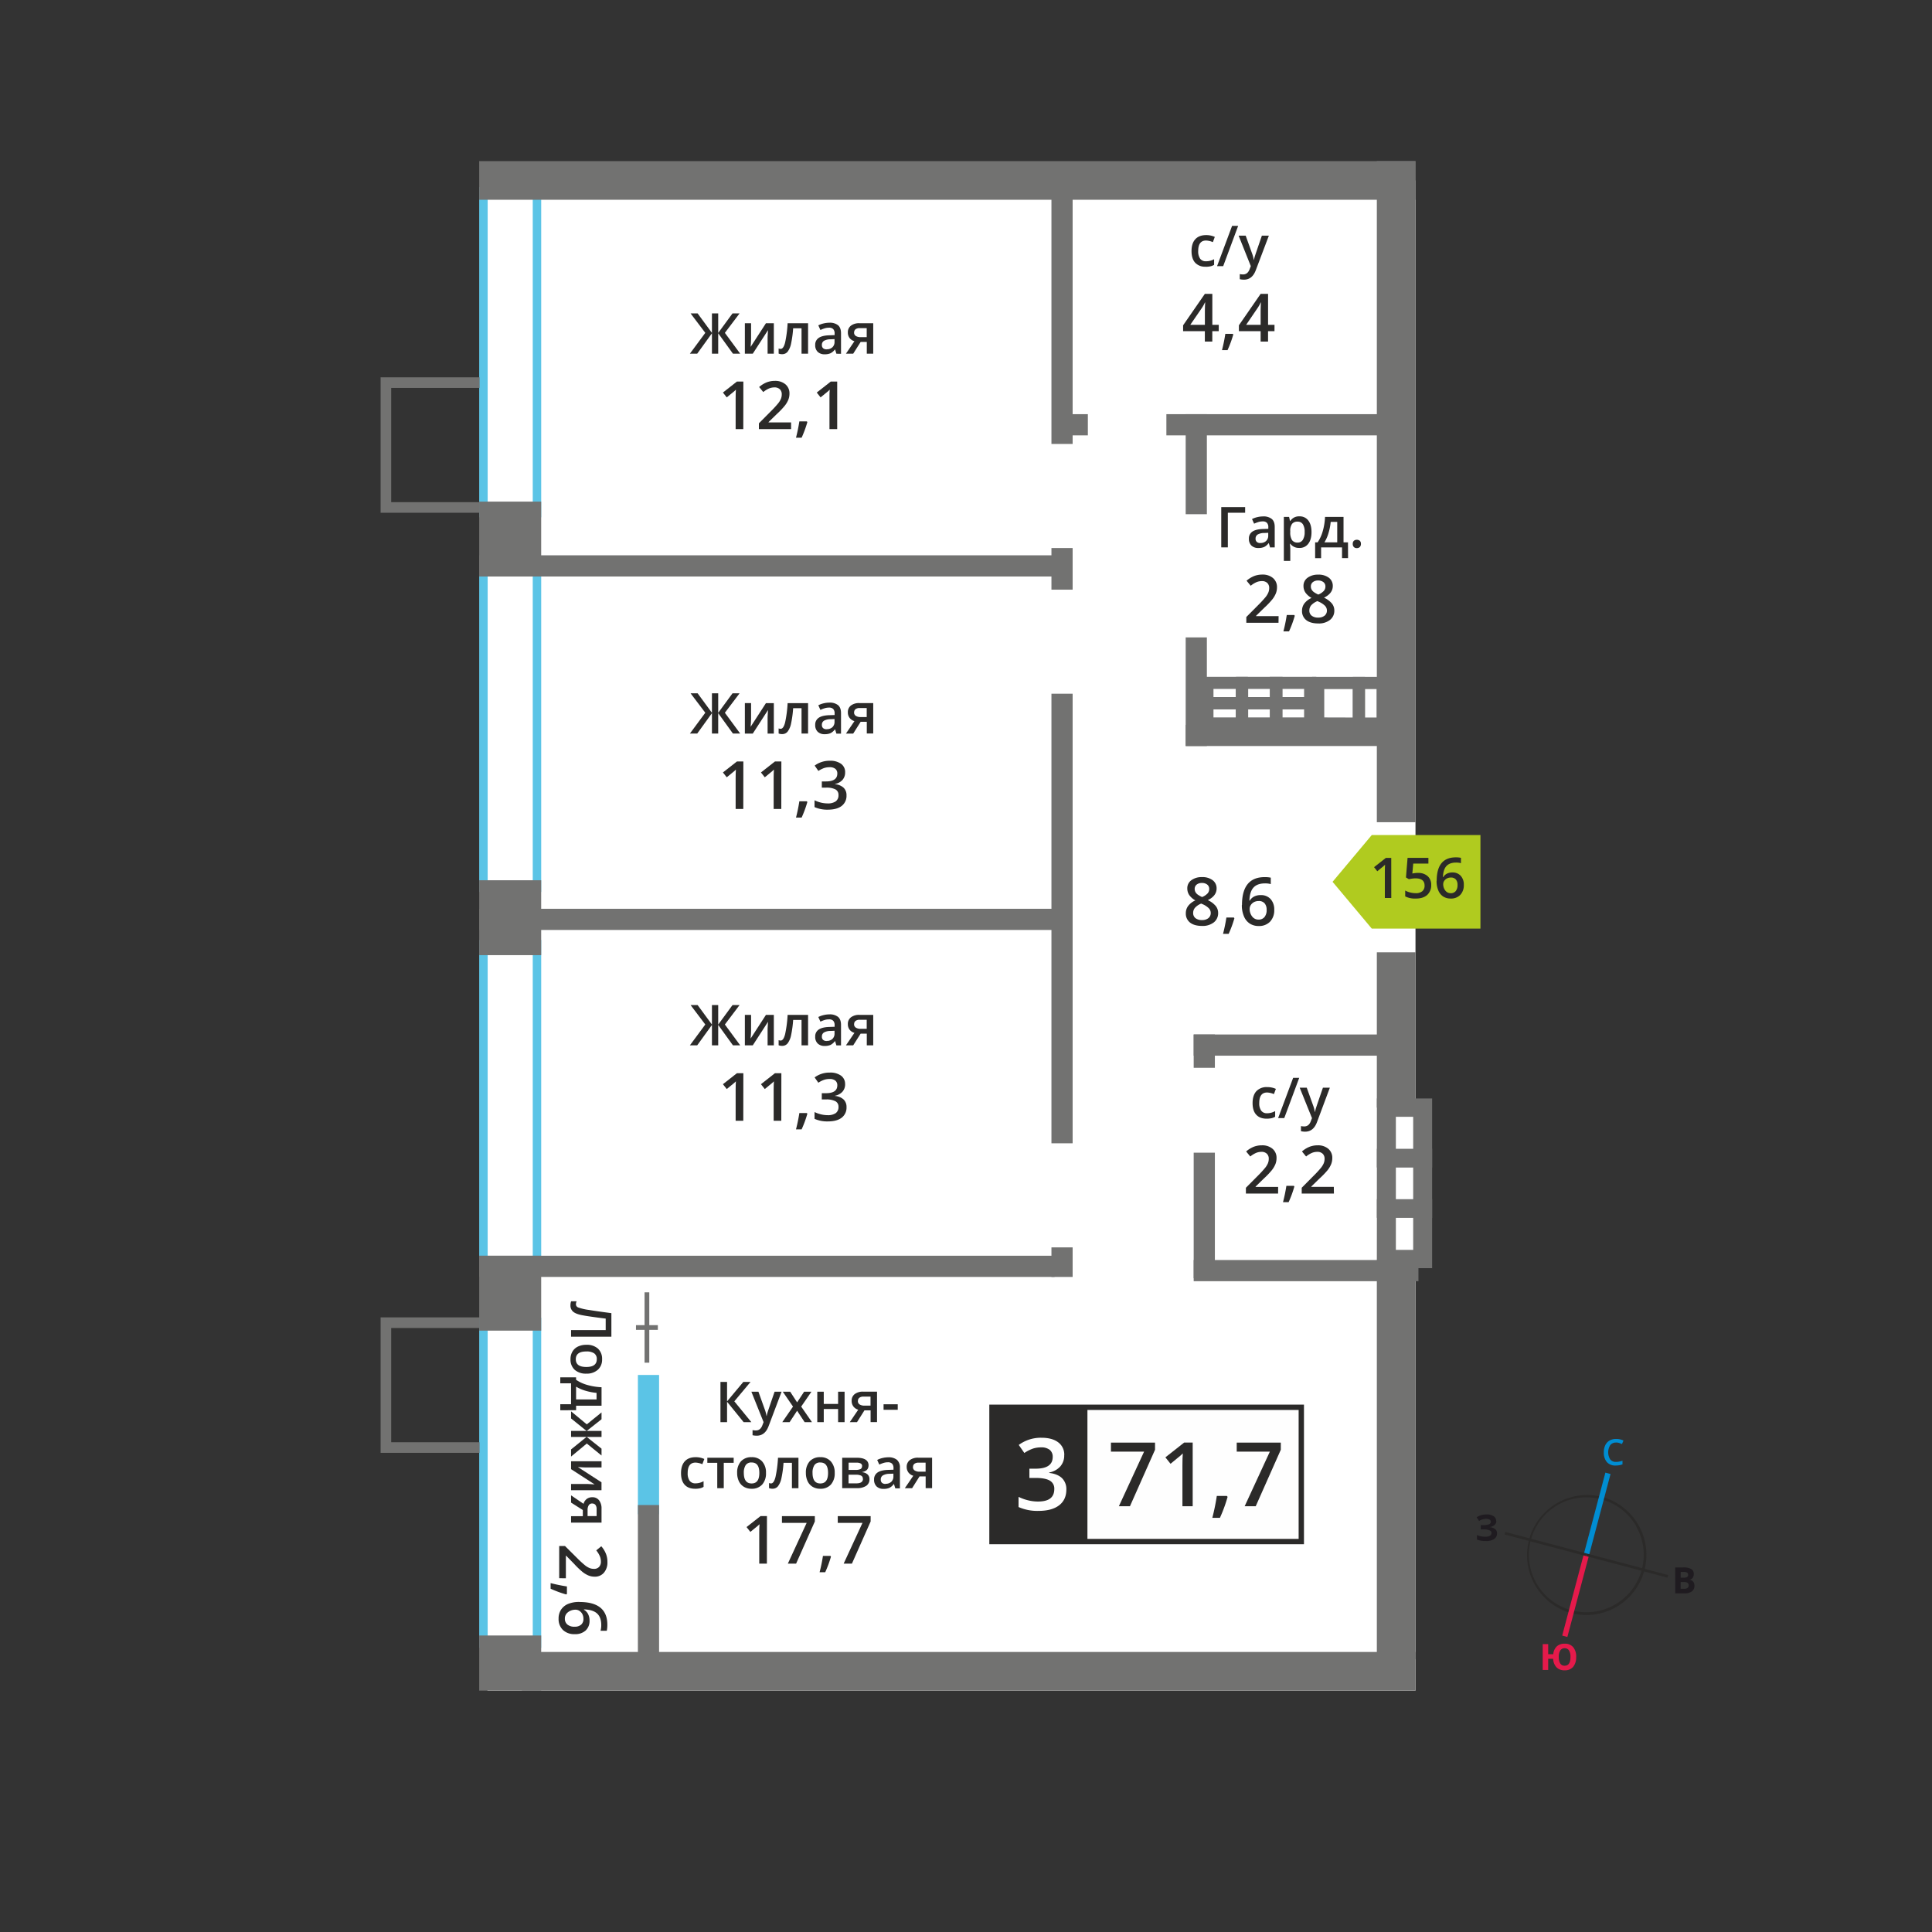 <svg xmlns="http://www.w3.org/2000/svg" width="1200" height="1200" viewBox="0 0 1200 1200">
  <rect x="0" y="0" width="1200" height="1200" fill="#333333" stroke="none"/>
  <defs>
    <style>
      .cls-1 {
        fill: #fff;
      }

      .cls-2, .cls-5 {
        fill: #5bc4e6;
      }

      .cls-2, .cls-4, .cls-8 {
        fill-rule: evenodd;
      }

      .cls-3, .cls-4 {
        fill: #727271;
      }

      .cls-6 {
        fill: #2b2a29;
      }

      .cls-7 {
        fill: #fefefe;
      }

      .cls-8 {
        fill: #b0cb1f;
      }

      .cls-9 {
        fill: #008dd2;
      }

      .cls-10 {
        fill: #e51a4b;
      }

      .cls-11 {
        fill: #1f1b20;
      }
    </style>
  </defs>
  <g id="Layer_1" data-name="Layer 1">
    <rect class="cls-1" x="302.77" y="112.08" width="576.42" height="937.99"/>
    <g id="Layer_10" data-name="Layer 10">
      <path class="cls-2" d="M330.9,315.69V121.82h-28V315.69Zm5.25-199.49V321.32H297.64V116.2Z"/>
      <path class="cls-2" d="M330.9,548.4V354.53h-28V548.4Zm5.25-199.49V554H297.64V348.91Z"/>
      <path class="cls-2" d="M330.9,783.32V589.46h-28V783.32Zm5.25-199.49V789H297.64V583.83Z"/>
      <path class="cls-2" d="M330.9,1017.89V824h-28v193.87Zm5.25-199.49v205.11H297.64V818.4Z"/>
      <rect class="cls-3" x="736.45" y="257.25" width="13.16" height="62.13"/>
      <rect class="cls-3" x="653.07" y="119.56" width="13.16" height="156.19"/>
      <rect class="cls-3" x="653.07" y="340.39" width="13.16" height="25.86"/>
      <rect class="cls-3" x="653.07" y="430.88" width="13.16" height="279.24"/>
      <rect class="cls-3" x="653.07" y="774.77" width="13.16" height="18.36"/>
      <rect class="cls-3" x="736.45" y="395.9" width="13.16" height="67.47"/>
      <rect class="cls-3" x="741.42" y="642.54" width="13.16" height="20.69"/>
      <rect class="cls-3" x="741.42" y="715.95" width="13.16" height="78"/>
      <polygon class="cls-4" points="236.4 240.94 236.4 234.36 242.98 234.36 297.85 234.36 297.85 240.94 242.98 240.94 242.98 311.9 297.85 311.9 297.85 318.49 242.98 318.49 236.4 318.49 236.4 311.9 236.4 240.94"/>
      <polygon class="cls-4" points="236.4 824.84 236.4 818.25 242.98 818.25 297.85 818.25 297.85 824.84 242.98 824.84 242.98 895.8 297.85 895.8 297.85 902.38 242.98 902.38 236.4 902.38 236.4 895.8 236.4 824.84"/>
      <rect class="cls-3" x="817.37" y="100.65" width="45.88" height="13.16"/>
      <rect class="cls-3" x="724.46" y="257.25" width="144" height="13.16"/>
      <rect class="cls-3" x="660.38" y="257.25" width="15.31" height="13.16"/>
      <rect class="cls-3" x="736.45" y="450.2" width="127.87" height="13.16"/>
      <rect class="cls-3" x="297.64" y="344.91" width="357.35" height="13.16"/>
      <rect class="cls-3" x="297.64" y="564.46" width="357.35" height="13.16"/>
      <rect class="cls-3" x="297.64" y="779.96" width="357.35" height="13.16"/>
      <rect class="cls-3" x="741.42" y="782.62" width="139.6" height="13.16"/>
      <rect class="cls-3" x="741.42" y="642.54" width="121.09" height="13.16"/>
      <rect class="cls-5" x="396.21" y="854.01" width="13.16" height="86.55"/>
      <rect class="cls-3" x="855.18" y="100.07" width="24.01" height="410.62"/>
      <rect class="cls-3" x="855.18" y="591.5" width="24.01" height="96.47"/>
      <path class="cls-4" d="M867,693.66h10.75v20.1H867Zm-11.78-11.38h34.31v42.86H855.18Z"/>
      <path class="cls-4" d="M867,724.93h10.75V745H867Zm-11.78-11.38h34.31v42.86H855.18Z"/>
      <path class="cls-4" d="M867,756.2h10.75v20.11H867Zm-11.78-11.38h34.31v42.86H855.18Z"/>
      <rect class="cls-3" x="855.18" y="782.62" width="24.01" height="247.96"/>
      <rect class="cls-3" x="324.16" y="1026.06" width="555.03" height="24.01"/>
      <rect class="cls-3" x="297.64" y="100.07" width="581.55" height="24.01"/>
      <rect class="cls-3" x="297.64" y="311.56" width="38.5" height="46.52"/>
      <rect class="cls-3" x="297.64" y="546.74" width="38.5" height="46.52"/>
      <rect class="cls-3" x="297.64" y="779.96" width="38.5" height="46.52"/>
      <rect class="cls-3" x="297.64" y="1015.83" width="38.5" height="34.24"/>
      <rect class="cls-3" x="396.21" y="934.81" width="13.16" height="98.25"/>
      <rect class="cls-3" x="400.35" y="802.69" width="2.93" height="43.7"/>
      <rect class="cls-3" x="395.02" y="823.07" width="13.58" height="2.93"/>
      <polygon class="cls-6" points="466.68 883.32 461.88 883.32 451.59 870.65 451.59 883.32 447.49 883.32 447.49 858.32 451.59 858.32 451.59 870.43 461.7 858.32 466.19 858.32 456.1 870.39 466.68 883.32"/>
      <path class="cls-6" d="M466.69,864.41h4.38l3.84,10.72a20.82,20.82,0,0,1,1.17,4.31h.13a17.69,17.69,0,0,1,.56-2.28q.42-1.33,4.35-12.75h4.34l-8.08,21.42q-2.2,5.89-7.36,5.9a11.77,11.77,0,0,1-2.6-.29v-3.17a9.89,9.89,0,0,0,2.07.2q2.91,0,4.09-3.37l.7-1.78Z"/>
      <polygon class="cls-6" points="492.55 873.66 486.2 864.41 490.79 864.41 495.1 871.03 499.45 864.41 504 864.41 497.63 873.66 504.32 883.32 499.77 883.32 495.1 876.24 490.45 883.32 485.89 883.32 492.55 873.66"/>
      <polygon class="cls-6" points="511.65 864.41 511.65 872.01 520.56 872.01 520.56 864.41 524.59 864.41 524.59 883.32 520.56 883.32 520.56 875.16 511.65 875.16 511.65 883.32 507.63 883.32 507.63 864.41 511.65 864.41"/>
      <path class="cls-6" d="M532.84,870.15a2.45,2.45,0,0,0,1.11,2.19,5.34,5.34,0,0,0,3,.72h3.75v-5.6h-4.38a4,4,0,0,0-2.54.7,2.38,2.38,0,0,0-.9,2m-.58,13.17h-4.49l5.26-7.74a5.67,5.67,0,0,1-3-2,5.54,5.54,0,0,1-1.09-3.5,5,5,0,0,1,1.91-4.2,8.2,8.2,0,0,1,5.23-1.51h8.62v18.91h-4V876h-3.82Z"/>
      <rect class="cls-6" x="548.8" y="872.22" width="8.8" height="3.43"/>
      <path class="cls-6" d="M431.76,924.69c-2.86,0-5-.83-6.52-2.51S423,918.11,423,915s.77-5.63,2.33-7.34,3.8-2.57,6.74-2.57a12.67,12.67,0,0,1,5.39,1.11l-1.21,3.24a12.19,12.19,0,0,0-4.21-1q-4.91,0-4.91,6.52a7.8,7.8,0,0,0,1.22,4.77,4.23,4.23,0,0,0,3.59,1.6A10.21,10.21,0,0,0,437,920v3.52a8,8,0,0,1-2.3.91,14.06,14.06,0,0,1-3,.27"/>
      <polygon class="cls-6" points="455.7 905.43 455.7 908.58 449.54 908.58 449.54 924.34 445.5 924.34 445.5 908.58 439.34 908.58 439.34 905.43 455.7 905.43"/>
      <path class="cls-6" d="M462,914.85q0,6.55,4.84,6.55c3.2,0,4.79-2.18,4.79-6.55s-1.6-6.48-4.82-6.48a4.11,4.11,0,0,0-3.67,1.68,8.49,8.49,0,0,0-1.14,4.8m13.77,0a10.37,10.37,0,0,1-2.37,7.24,8.56,8.56,0,0,1-6.63,2.6,9,9,0,0,1-4.68-1.19,7.92,7.92,0,0,1-3.14-3.45,11.7,11.7,0,0,1-1.09-5.2,10.3,10.3,0,0,1,2.36-7.19,8.57,8.57,0,0,1,6.65-2.58,8.36,8.36,0,0,1,6.51,2.64A10.26,10.26,0,0,1,475.77,914.85Z"/>
      <path class="cls-6" d="M495.93,924.34h-4.05V908.58h-5.22a66,66,0,0,1-1.29,9.51,12.33,12.33,0,0,1-2.12,5,4.21,4.21,0,0,1-3.4,1.58,5.67,5.67,0,0,1-2.2-.38v-3.15a3.75,3.75,0,0,0,1.26.24c1.17,0,2.08-1.31,2.75-3.93a73.47,73.47,0,0,0,1.57-12h12.7Z"/>
      <path class="cls-6" d="M504.68,914.85c0,4.37,1.62,6.55,4.84,6.55s4.8-2.18,4.8-6.55-1.61-6.48-4.83-6.48a4.11,4.11,0,0,0-3.67,1.68,8.49,8.49,0,0,0-1.14,4.8m13.77,0a10.37,10.37,0,0,1-2.37,7.24,8.54,8.54,0,0,1-6.62,2.6,9.06,9.06,0,0,1-4.69-1.19,7.89,7.89,0,0,1-3.13-3.45,11.7,11.7,0,0,1-1.09-5.2,10.29,10.29,0,0,1,2.35-7.19,8.59,8.59,0,0,1,6.66-2.58,8.34,8.34,0,0,1,6.5,2.64A10.26,10.26,0,0,1,518.45,914.85Z"/>
      <path class="cls-6" d="M535.47,910.62a1.75,1.75,0,0,0-.89-1.64,5.45,5.45,0,0,0-2.62-.5h-4.87V913h4.27a7.22,7.22,0,0,0,3.07-.52,1.93,1.93,0,0,0,1-1.89m.49,7.9a2,2,0,0,0-1.05-1.94,7,7,0,0,0-3.19-.57h-4.63v5.36h4.73Q536,921.37,536,918.52Zm3.53-8.25q0,3.35-3.92,4.05v.14a5.59,5.59,0,0,1,3.35,1.38,3.89,3.89,0,0,1,1.16,2.93,4.74,4.74,0,0,1-2,4.13,10.25,10.25,0,0,1-5.94,1.44h-9V905.43h9Q539.49,905.43,539.49,910.27Z"/>
      <path class="cls-6" d="M550.07,921.61a5,5,0,0,0,3.52-1.23,4.44,4.44,0,0,0,1.32-3.43v-1.64l-2.43.1a8.27,8.27,0,0,0-4.13,1,2.88,2.88,0,0,0-1.29,2.59,2.56,2.56,0,0,0,.75,2,3.25,3.25,0,0,0,2.26.69m6,2.73-.8-2.63h-.14a7.68,7.68,0,0,1-2.75,2.36,8.79,8.79,0,0,1-3.55.62,6,6,0,0,1-4.35-1.5,5.64,5.64,0,0,1-1.57-4.27,5,5,0,0,1,2.17-4.41q2.18-1.49,6.62-1.62l3.27-.11v-1a3.86,3.86,0,0,0-.85-2.71,3.46,3.46,0,0,0-2.63-.9,8.88,8.88,0,0,0-2.78.43,19.88,19.88,0,0,0-2.57,1l-1.3-2.88a14.17,14.17,0,0,1,3.37-1.22,15.45,15.45,0,0,1,3.45-.42,8.17,8.17,0,0,1,5.45,1.57,6.19,6.19,0,0,1,1.84,5v12.74Z"/>
      <path class="cls-6" d="M567.05,911.17a2.45,2.45,0,0,0,1.11,2.19,5.32,5.32,0,0,0,3,.72h3.75v-5.6h-4.38a4,4,0,0,0-2.53.7,2.36,2.36,0,0,0-.9,2m-.58,13.17H562l5.27-7.74a5.67,5.67,0,0,1-3-2,5.56,5.56,0,0,1-1.1-3.5,5.05,5.05,0,0,1,1.92-4.2,8.2,8.2,0,0,1,5.23-1.51h8.62v18.91h-4v-7.28h-3.81Z"/>
      <path class="cls-6" d="M476.33,971.19h-4.75V952.12c0-2.27.06-4.08.17-5.41-.31.32-.69.68-1.15,1.07s-2,1.62-4.54,3.71l-2.37-3,8.68-6.82h4Z"/>
      <polygon class="cls-6" points="489.35 971.19 501.04 945.88 485.68 945.88 485.68 941.7 506.11 941.7 506.11 945.01 494.48 971.19 489.35 971.19"/>
      <path class="cls-6" d="M516.12,966.86a68.05,68.05,0,0,1-3.56,9.67h-3.49a99.67,99.67,0,0,0,2.08-10.14h4.67Z"/>
      <polygon class="cls-6" points="524.02 971.19 535.71 945.88 520.35 945.88 520.35 941.7 540.77 941.7 540.77 945.01 529.15 971.19 524.02 971.19"/>
      <polygon class="cls-6" points="438.07 636.34 428.93 624.26 433.31 624.26 442.2 636.38 442.2 624.26 446.09 624.26 446.09 636.38 454.98 624.26 459.36 624.26 450.23 636.34 459.75 649.27 455.24 649.27 446.09 636.6 446.09 649.27 442.2 649.27 442.2 636.6 433.05 649.27 428.51 649.27 438.07 636.34"/>
      <path class="cls-6" d="M466.51,630.36v9.69c0,1.13-.1,2.79-.28,5l9.5-14.67h4.91v18.91h-3.87v-9.53c0-.52,0-1.37.1-2.54s.12-2,.16-2.57l-9.47,14.64h-4.91V630.36Z"/>
      <path class="cls-6" d="M501.91,649.27h-4.06V633.51h-5.21a66,66,0,0,1-1.29,9.51,12.4,12.4,0,0,1-2.12,5,4.22,4.22,0,0,1-3.4,1.58,5.73,5.73,0,0,1-2.21-.38v-3.16a3.61,3.61,0,0,0,1.27.24c1.17,0,2.08-1.3,2.75-3.92a75,75,0,0,0,1.56-12h12.71Z"/>
      <path class="cls-6" d="M513.5,646.54a4.94,4.94,0,0,0,3.51-1.23,4.42,4.42,0,0,0,1.33-3.43v-1.65l-2.43.11a8.16,8.16,0,0,0-4.13.95,2.88,2.88,0,0,0-1.29,2.59,2.53,2.53,0,0,0,.75,2,3.25,3.25,0,0,0,2.26.7m6,2.73-.8-2.63h-.14a7.84,7.84,0,0,1-2.75,2.36,8.85,8.85,0,0,1-3.56.62,6,6,0,0,1-4.35-1.51,5.63,5.63,0,0,1-1.56-4.26,5,5,0,0,1,2.17-4.41q2.17-1.49,6.61-1.62l3.27-.11v-1a3.84,3.84,0,0,0-.84-2.71,3.48,3.48,0,0,0-2.63-.9,9.13,9.13,0,0,0-2.78.42,22.51,22.51,0,0,0-2.57,1l-1.3-2.87a14.17,14.17,0,0,1,3.37-1.22,15.45,15.45,0,0,1,3.45-.42,8.17,8.17,0,0,1,5.45,1.57q1.83,1.57,1.83,4.95v12.74Z"/>
      <path class="cls-6" d="M530.48,636.1a2.44,2.44,0,0,0,1.1,2.18,5.27,5.27,0,0,0,3,.73h3.75V633.4h-4.38a4.1,4.1,0,0,0-2.54.7,2.42,2.42,0,0,0-.89,2m-.58,13.17h-4.5l5.27-7.75a5.63,5.63,0,0,1-3-1.95,5.56,5.56,0,0,1-1.09-3.5,5.05,5.05,0,0,1,1.92-4.2,8.18,8.18,0,0,1,5.23-1.51h8.61v18.91h-4V642h-3.81Z"/>
      <path class="cls-6" d="M461.67,696.12h-4.75V677.05c0-2.27.05-4.08.16-5.41-.31.31-.69.67-1.14,1.07s-2,1.62-4.54,3.71l-2.38-3,8.69-6.83h4Z"/>
      <path class="cls-6" d="M485.28,696.12h-4.75V677.05c0-2.27.06-4.08.17-5.41-.31.31-.69.67-1.15,1.07s-1.95,1.62-4.53,3.71l-2.38-3,8.68-6.83h4Z"/>
      <path class="cls-6" d="M501.46,691.78a68.91,68.91,0,0,1-3.56,9.68h-3.49a103.05,103.05,0,0,0,2.08-10.14h4.66Z"/>
      <path class="cls-6" d="M524.92,673.37a6.88,6.88,0,0,1-1.63,4.68,8.31,8.31,0,0,1-4.62,2.52v.15a9,9,0,0,1,5.34,2.22,6.33,6.33,0,0,1,1.78,4.7,7.83,7.83,0,0,1-3,6.58q-3,2.31-8.57,2.31a19.24,19.24,0,0,1-8.29-1.6v-4.22a19.24,19.24,0,0,0,4,1.43,17.21,17.21,0,0,0,4.05.51,8.5,8.5,0,0,0,5.13-1.28,4.61,4.61,0,0,0,1.7-3.94A3.75,3.75,0,0,0,518.9,684a12,12,0,0,0-5.9-1.11h-2.57V679H513c4.72,0,7.07-1.62,7.07-4.88a3.63,3.63,0,0,0-1.23-2.94,5.58,5.58,0,0,0-3.64-1,10.89,10.89,0,0,0-3.23.48,15.27,15.27,0,0,0-3.68,1.84l-2.32-3.3a15.42,15.42,0,0,1,9.43-3,11.27,11.27,0,0,1,7,1.92,6.28,6.28,0,0,1,2.5,5.28"/>
      <polygon class="cls-6" points="438.07 442.7 428.93 430.63 433.31 430.63 442.2 442.74 442.2 430.63 446.09 430.63 446.09 442.74 454.98 430.63 459.36 430.63 450.23 442.7 459.75 455.63 455.24 455.63 446.09 442.96 446.09 455.63 442.2 455.63 442.2 442.96 433.05 455.63 428.51 455.63 438.07 442.7"/>
      <path class="cls-6" d="M466.51,436.72v9.7c0,1.12-.1,2.79-.28,5l9.5-14.68h4.91v18.91h-3.87v-9.52c0-.53,0-1.37.1-2.55s.12-2,.16-2.57l-9.47,14.64h-4.91V436.72Z"/>
      <path class="cls-6" d="M501.91,455.63h-4.06V439.87h-5.21a66,66,0,0,1-1.29,9.51,12.27,12.27,0,0,1-2.12,5,4.22,4.22,0,0,1-3.4,1.58,5.73,5.73,0,0,1-2.21-.38v-3.15a3.61,3.61,0,0,0,1.27.24c1.17,0,2.08-1.31,2.75-3.93a74.68,74.68,0,0,0,1.56-12h12.71Z"/>
      <path class="cls-6" d="M513.5,452.9a5,5,0,0,0,3.51-1.22,4.45,4.45,0,0,0,1.33-3.44V446.6l-2.43.1a8.38,8.38,0,0,0-4.13.95,2.9,2.9,0,0,0-1.29,2.6,2.54,2.54,0,0,0,.75,2,3.25,3.25,0,0,0,2.26.69m6,2.73-.8-2.62h-.14a7.7,7.7,0,0,1-2.75,2.35,8.85,8.85,0,0,1-3.56.62,6,6,0,0,1-4.35-1.5,5.65,5.65,0,0,1-1.56-4.26,5,5,0,0,1,2.17-4.42q2.17-1.49,6.61-1.62l3.27-.1v-1a3.87,3.87,0,0,0-.84-2.72,3.48,3.48,0,0,0-2.63-.9,8.84,8.84,0,0,0-2.78.43,19.33,19.33,0,0,0-2.57,1l-1.3-2.87a13.77,13.77,0,0,1,3.37-1.23,15.45,15.45,0,0,1,3.45-.42,8.17,8.17,0,0,1,5.45,1.58q1.83,1.56,1.83,4.94v12.74Z"/>
      <path class="cls-6" d="M530.48,442.46a2.47,2.47,0,0,0,1.1,2.19,5.36,5.36,0,0,0,3,.72h3.75v-5.6h-4.38a4,4,0,0,0-2.54.7,2.4,2.4,0,0,0-.89,2m-.58,13.17h-4.5l5.27-7.74a5.7,5.7,0,0,1-3-2,5.52,5.52,0,0,1-1.09-3.5,5.05,5.05,0,0,1,1.92-4.2,8.18,8.18,0,0,1,5.23-1.51h8.61v18.91h-4v-7.28h-3.81Z"/>
      <path class="cls-6" d="M461.67,502.48h-4.75V483.41c0-2.27.05-4.08.16-5.41-.31.32-.69.68-1.14,1.07s-2,1.63-4.54,3.72l-2.38-3,8.69-6.82h4Z"/>
      <path class="cls-6" d="M485.28,502.48h-4.75V483.41c0-2.27.06-4.08.17-5.41-.31.32-.69.68-1.15,1.07s-1.95,1.63-4.53,3.72l-2.38-3,8.68-6.82h4Z"/>
      <path class="cls-6" d="M501.46,498.15a68.86,68.86,0,0,1-3.56,9.67h-3.49a102.31,102.31,0,0,0,2.08-10.13h4.66Z"/>
      <path class="cls-6" d="M524.92,479.74a6.87,6.87,0,0,1-1.63,4.67,8.25,8.25,0,0,1-4.62,2.52v.16A8.9,8.9,0,0,1,524,489.3a6.33,6.33,0,0,1,1.78,4.7,7.83,7.83,0,0,1-3,6.58q-3,2.32-8.57,2.32a19.24,19.24,0,0,1-8.29-1.6v-4.23a19.26,19.26,0,0,0,4,1.44,17.72,17.72,0,0,0,4.05.5,8.5,8.5,0,0,0,5.13-1.28,4.58,4.58,0,0,0,1.7-3.93,3.77,3.77,0,0,0-1.88-3.49,12.14,12.14,0,0,0-5.9-1.1h-2.57v-3.85H513c4.72,0,7.07-1.63,7.07-4.89a3.63,3.63,0,0,0-1.23-2.94,5.58,5.58,0,0,0-3.64-1A10.88,10.88,0,0,0,512,477a15.36,15.36,0,0,0-3.68,1.85L506,475.52a15.48,15.48,0,0,1,9.43-3,11.33,11.33,0,0,1,7,1.92,6.29,6.29,0,0,1,2.5,5.29"/>
      <polygon class="cls-6" points="438.07 206.74 428.93 194.66 433.31 194.66 442.2 206.78 442.2 194.66 446.09 194.66 446.09 206.78 454.98 194.66 459.36 194.66 450.23 206.74 459.75 219.67 455.24 219.67 446.09 207 446.09 219.67 442.2 219.67 442.2 207 433.05 219.67 428.51 219.67 438.07 206.74"/>
      <path class="cls-6" d="M466.51,200.76v9.69c0,1.13-.1,2.79-.28,5l9.5-14.67h4.91v18.91h-3.87v-9.53c0-.52,0-1.37.1-2.54s.12-2,.16-2.57l-9.47,14.64h-4.91V200.76Z"/>
      <path class="cls-6" d="M501.91,219.67h-4.06V203.91h-5.21a66,66,0,0,1-1.29,9.51,12.4,12.4,0,0,1-2.12,5,4.21,4.21,0,0,1-3.4,1.57,5.74,5.74,0,0,1-2.21-.37v-3.16a3.61,3.61,0,0,0,1.27.24c1.17,0,2.08-1.3,2.75-3.92a75,75,0,0,0,1.56-12h12.71Z"/>
      <path class="cls-6" d="M513.5,216.94a4.94,4.94,0,0,0,3.51-1.23,4.42,4.42,0,0,0,1.33-3.43v-1.65l-2.43.11a8.16,8.16,0,0,0-4.13.95,2.88,2.88,0,0,0-1.29,2.59,2.53,2.53,0,0,0,.75,2,3.25,3.25,0,0,0,2.26.7m6,2.73-.8-2.63h-.14a7.7,7.7,0,0,1-2.75,2.35,8.67,8.67,0,0,1-3.56.63,6,6,0,0,1-4.35-1.51,5.63,5.63,0,0,1-1.56-4.26,5,5,0,0,1,2.17-4.41c1.45-1,3.65-1.54,6.61-1.62l3.27-.11v-1a3.84,3.84,0,0,0-.84-2.71,3.48,3.48,0,0,0-2.63-.9,9.13,9.13,0,0,0-2.78.42,22.51,22.51,0,0,0-2.57,1l-1.3-2.87a13.75,13.75,0,0,1,3.37-1.22,15.45,15.45,0,0,1,3.45-.42,8.17,8.17,0,0,1,5.45,1.57q1.83,1.58,1.83,5v12.74Z"/>
      <path class="cls-6" d="M530.48,206.5a2.44,2.44,0,0,0,1.1,2.18,5.27,5.27,0,0,0,3,.73h3.75V203.8h-4.38a4.1,4.1,0,0,0-2.54.7,2.42,2.42,0,0,0-.89,2m-.58,13.17h-4.5l5.27-7.75a5.63,5.63,0,0,1-3-1.95,5.56,5.56,0,0,1-1.09-3.5,5.05,5.05,0,0,1,1.92-4.2,8.18,8.18,0,0,1,5.23-1.51h8.61v18.91h-4v-7.29h-3.81Z"/>
      <path class="cls-6" d="M461.67,266.52h-4.75V247.45c0-2.28.05-4.08.16-5.41-.31.31-.69.67-1.14,1.07s-2,1.62-4.54,3.71l-2.38-3,8.69-6.83h4Z"/>
      <path class="cls-6" d="M491.36,266.52h-20v-3.59l7.62-7.66a61.43,61.43,0,0,0,4.47-4.9,11.71,11.71,0,0,0,1.61-2.71,7.28,7.28,0,0,0,.5-2.73,4.17,4.17,0,0,0-1.2-3.16,4.62,4.62,0,0,0-3.32-1.15,8.87,8.87,0,0,0-3.29.63,15.53,15.53,0,0,0-3.67,2.26l-2.56-3.13a16.77,16.77,0,0,1,4.79-2.94,14,14,0,0,1,4.95-.87,9.77,9.77,0,0,1,6.61,2.15,7.26,7.26,0,0,1,2.48,5.79,10.29,10.29,0,0,1-.71,3.79,15.16,15.16,0,0,1-2.21,3.71,49,49,0,0,1-4.94,5.16l-5.13,5v.2h14Z"/>
      <path class="cls-6" d="M501.46,262.18a68.91,68.91,0,0,1-3.56,9.68h-3.49a103.05,103.05,0,0,0,2.08-10.14h4.66Z"/>
      <path class="cls-6" d="M520,266.52H515.2V247.45c0-2.28,0-4.08.16-5.41-.31.31-.69.67-1.14,1.07s-2,1.62-4.54,3.71l-2.38-3L516,237h4Z"/>
      <path class="cls-6" d="M347.33,980.25v-20h3.6l7.66,7.62a63.73,63.73,0,0,0,4.89,4.47,11.75,11.75,0,0,0,2.72,1.61,7.28,7.28,0,0,0,2.73.5,4.13,4.13,0,0,0,3.15-1.2,4.64,4.64,0,0,0,1.15-3.32,8.87,8.87,0,0,0-.63-3.29,15.53,15.53,0,0,0-2.26-3.67l3.13-2.56a16.2,16.2,0,0,1,2.94,4.79,13.79,13.79,0,0,1,.87,5,9.72,9.72,0,0,1-2.15,6.61,7.24,7.24,0,0,1-5.78,2.49,10.11,10.11,0,0,1-3.8-.72,15.34,15.34,0,0,1-3.71-2.21,50.06,50.06,0,0,1-5.16-4.94l-5-5.13h-.2v14Z"/>
      <path class="cls-6" d="M351.67,990.34a67.61,67.61,0,0,1-9.67-3.56v-3.49a99.51,99.51,0,0,0,10.13,2.08V990Z"/>
      <path class="cls-6" d="M350.85,1005.28a4.62,4.62,0,0,0,1.58,3.77,6.82,6.82,0,0,0,4.5,1.33,6,6,0,0,0,4-1.25,4.63,4.63,0,0,0,1.45-3.73,6.26,6.26,0,0,0-.65-2.83,5.25,5.25,0,0,0-1.8-2,4.23,4.23,0,0,0-2.34-.75,7.49,7.49,0,0,0-4.8,1.55,4.83,4.83,0,0,0-1.95,3.95m9.06-10.3q17.34,0,17.33,14.12a17.48,17.48,0,0,1-.34,3.76H373a12.68,12.68,0,0,0,.45-3.56c0-3.17-.85-5.54-2.55-7.13s-4.43-2.45-8.17-2.59v.25a6.51,6.51,0,0,1,2.54,2.66,8.61,8.61,0,0,1,.9,4,8.05,8.05,0,0,1-2.47,6.26A9.57,9.57,0,0,1,357,1015a10.14,10.14,0,0,1-7.35-2.59,9.38,9.38,0,0,1-2.7-7.09,9.9,9.9,0,0,1,1.52-5.51,9.75,9.75,0,0,1,4.45-3.61A17.69,17.69,0,0,1,359.91,995Z"/>
      <path class="cls-6" d="M786.75,694.83c-2.86,0-5-.83-6.52-2.51s-2.23-4.07-2.23-7.19.78-5.63,2.33-7.35a8.71,8.71,0,0,1,6.75-2.56,12.7,12.7,0,0,1,5.39,1.11l-1.22,3.24a12.19,12.19,0,0,0-4.21-1q-4.9,0-4.9,6.51a7.83,7.83,0,0,0,1.22,4.78,4.23,4.23,0,0,0,3.58,1.6,10.19,10.19,0,0,0,5.08-1.34v3.52a8,8,0,0,1-2.3.91,13.93,13.93,0,0,1-3,.27"/>
      <polygon class="cls-6" points="806.97 669.47 797.67 694.48 793.87 694.48 803.19 669.47 806.97 669.47"/>
      <path class="cls-6" d="M807.26,675.57h4.38l3.85,10.72a20.15,20.15,0,0,1,1.16,4.31h.14a17.69,17.69,0,0,1,.56-2.28c.28-.9,1.72-5.15,4.35-12.75H826L818,697q-2.21,5.89-7.35,5.9a11.21,11.21,0,0,1-2.6-.3v-3.17a9.22,9.22,0,0,0,2.07.21q2.91,0,4.08-3.37l.7-1.78Z"/>
      <path class="cls-6" d="M793.85,741.33h-20v-3.59l7.62-7.66a63.52,63.52,0,0,0,4.47-4.9,12.08,12.08,0,0,0,1.61-2.71,7.28,7.28,0,0,0,.5-2.73,4.15,4.15,0,0,0-1.2-3.15,4.6,4.6,0,0,0-3.32-1.16,8.87,8.87,0,0,0-3.29.63,15.87,15.87,0,0,0-3.67,2.26L774,715.19a16.77,16.77,0,0,1,4.79-2.94,14,14,0,0,1,5-.87,9.74,9.74,0,0,1,6.6,2.15,7.25,7.25,0,0,1,2.49,5.79,10.25,10.25,0,0,1-.71,3.79,15.81,15.81,0,0,1-2.21,3.71A49,49,0,0,1,785,732l-5.13,5v.2h14Z"/>
      <path class="cls-6" d="M803.94,737a67.41,67.41,0,0,1-3.55,9.68H796.9A99.47,99.47,0,0,0,799,736.53h4.67Z"/>
      <path class="cls-6" d="M828.52,741.33h-20v-3.59l7.61-7.66a64.3,64.3,0,0,0,4.48-4.9,12.08,12.08,0,0,0,1.61-2.71,7.48,7.48,0,0,0,.5-2.73,4.15,4.15,0,0,0-1.2-3.15,4.6,4.6,0,0,0-3.32-1.16,8.87,8.87,0,0,0-3.29.63,15.47,15.47,0,0,0-3.67,2.26l-2.56-3.13a16.5,16.5,0,0,1,4.79-2.94,14,14,0,0,1,4.95-.87,9.74,9.74,0,0,1,6.6,2.15,7.28,7.28,0,0,1,2.49,5.79,10.06,10.06,0,0,1-.72,3.79,15.42,15.42,0,0,1-2.2,3.71,50.46,50.46,0,0,1-5,5.16l-5.13,5v.2h14Z"/>
      <path class="cls-6" d="M748.83,165.65a8.28,8.28,0,0,1-6.52-2.51q-2.23-2.5-2.23-7.19c0-3.19.77-5.64,2.33-7.35s3.8-2.57,6.75-2.57a12.66,12.66,0,0,1,5.38,1.12l-1.21,3.24a12.19,12.19,0,0,0-4.21-1q-4.9,0-4.9,6.51a7.85,7.85,0,0,0,1.22,4.78,4.23,4.23,0,0,0,3.58,1.6A10.29,10.29,0,0,0,754.1,161v3.51a7.73,7.73,0,0,1-2.3.91,13.93,13.93,0,0,1-3,.28"/>
      <polygon class="cls-6" points="769.04 140.29 759.75 165.3 755.95 165.3 765.27 140.29 769.04 140.29"/>
      <path class="cls-6" d="M769.34,146.38h4.38l3.85,10.73a20.59,20.59,0,0,1,1.16,4.31h.13a18,18,0,0,1,.57-2.29q.41-1.33,4.34-12.75h4.34L780,167.81q-2.21,5.9-7.35,5.89a11.77,11.77,0,0,1-2.6-.29v-3.17a9.13,9.13,0,0,0,2.06.21c1.94,0,3.31-1.13,4.09-3.37l.7-1.78Z"/>
      <path class="cls-6" d="M748.37,201.76v-7.41c0-2.65.07-4.8.2-6.49h-.16a22.67,22.67,0,0,1-1.78,3.23l-7.33,10.67Zm8.61,3.93h-4v6.46h-4.63v-6.46h-13.5v-3.64l13.5-19.52H753v19.23h4Z"/>
      <path class="cls-6" d="M766,207.81a67.61,67.61,0,0,1-3.56,9.67H759a99.31,99.31,0,0,0,2.07-10.13h4.67Z"/>
      <path class="cls-6" d="M783,201.76v-7.41c0-2.65.07-4.8.2-6.49h-.16a22.67,22.67,0,0,1-1.78,3.23L774,201.76Zm8.61,3.93h-4v6.46H783v-6.46h-13.5v-3.64L783,182.53h4.62v19.23h4Z"/>
      <polygon class="cls-6" points="773.38 314.97 773.38 318.47 762.63 318.47 762.63 339.98 758.54 339.98 758.54 314.97 773.38 314.97"/>
      <path class="cls-6" d="M782.88,337.25a4.94,4.94,0,0,0,3.51-1.23,4.46,4.46,0,0,0,1.33-3.43v-1.65l-2.43.11a8.16,8.16,0,0,0-4.13.95,2.89,2.89,0,0,0-1.3,2.59,2.53,2.53,0,0,0,.76,2,3.24,3.24,0,0,0,2.26.7m6,2.73-.8-2.63h-.14a7.7,7.7,0,0,1-2.75,2.35,8.67,8.67,0,0,1-3.56.63,6,6,0,0,1-4.35-1.51,5.63,5.63,0,0,1-1.56-4.26,5,5,0,0,1,2.17-4.41c1.45-1,3.65-1.54,6.61-1.62l3.27-.11v-1a3.8,3.8,0,0,0-.85-2.71,3.44,3.44,0,0,0-2.62-.9,9.24,9.24,0,0,0-2.79.42,23.09,23.09,0,0,0-2.56,1l-1.3-2.87a13.75,13.75,0,0,1,3.37-1.22,15.45,15.45,0,0,1,3.45-.42,8.14,8.14,0,0,1,5.44,1.57q1.85,1.57,1.84,4.95V340Z"/>
      <path class="cls-6" d="M806,324a4.16,4.16,0,0,0-3.49,1.4,7.23,7.23,0,0,0-1.11,4.48v.6a8.83,8.83,0,0,0,1.1,5A4.06,4.06,0,0,0,806,337a3.64,3.64,0,0,0,3.21-1.71,8.76,8.76,0,0,0,1.13-4.88,8.57,8.57,0,0,0-1.11-4.81A3.75,3.75,0,0,0,806,324m1,16.32a6.62,6.62,0,0,1-5.58-2.59h-.24q.24,2.4.24,2.91v7.74h-4V321.07h3.25c.1.35.28,1.19.57,2.52h.2a6.29,6.29,0,0,1,5.64-2.87,6.55,6.55,0,0,1,5.52,2.56c1.32,1.71,2,4.11,2,7.21s-.66,5.5-2,7.24A6.6,6.6,0,0,1,806.94,340.33Z"/>
      <path class="cls-6" d="M830.58,336.86V324.15h-4.06a35.35,35.35,0,0,1-1.36,6.94,23.27,23.27,0,0,1-2.53,5.77Zm6.72,9.81h-3.74V340h-13v6.69h-3.71v-9.81h1.54a23.57,23.57,0,0,0,3.2-7,37.14,37.14,0,0,0,1.41-8.81h11.49v15.79h2.77Z"/>
      <path class="cls-6" d="M840.22,337.84a2.61,2.61,0,0,1,.65-1.92,3,3,0,0,1,3.78,0,2.66,2.66,0,0,1,.65,1.89,2.78,2.78,0,0,1-.66,1.92,2.47,2.47,0,0,1-1.89.71,2.42,2.42,0,0,1-1.88-.7,2.72,2.72,0,0,1-.65-1.93"/>
      <path class="cls-6" d="M794.11,386.83h-20v-3.59l7.62-7.66a64.3,64.3,0,0,0,4.48-4.9,11.64,11.64,0,0,0,1.6-2.71,7.28,7.28,0,0,0,.51-2.73,4.17,4.17,0,0,0-1.2-3.16,4.64,4.64,0,0,0-3.33-1.15,8.91,8.91,0,0,0-3.29.63,15.3,15.3,0,0,0-3.66,2.26l-2.57-3.13a16.77,16.77,0,0,1,4.79-2.94,14,14,0,0,1,5-.87,9.77,9.77,0,0,1,6.61,2.15,7.26,7.26,0,0,1,2.49,5.79,10.1,10.1,0,0,1-.72,3.79,15.16,15.16,0,0,1-2.21,3.71,49,49,0,0,1-4.94,5.16l-5.13,5v.2h14Z"/>
      <path class="cls-6" d="M804.2,382.49a68.1,68.1,0,0,1-3.56,9.68h-3.49A100.22,100.22,0,0,0,799.23,382h4.67Z"/>
      <path class="cls-6" d="M818.69,360.56a5,5,0,0,0-3.25,1,3.33,3.33,0,0,0-1.24,2.72,4,4,0,0,0,.45,1.88,5,5,0,0,0,1.29,1.5,15.44,15.44,0,0,0,2.87,1.63,9.48,9.48,0,0,0,3.43-2.26,4.14,4.14,0,0,0,1-2.75,3.31,3.31,0,0,0-1.25-2.72,5.08,5.08,0,0,0-3.3-1m-5.43,18.62a3.91,3.91,0,0,0,1.47,3.26,6.24,6.24,0,0,0,4,1.16,6.17,6.17,0,0,0,4-1.2,4,4,0,0,0,1.44-3.26,4.19,4.19,0,0,0-1.33-3,12.61,12.61,0,0,0-4-2.51l-.59-.26a10.49,10.49,0,0,0-3.84,2.58A5,5,0,0,0,813.26,379.18Zm5.47-22.26a10.44,10.44,0,0,1,6.65,1.93,6.21,6.21,0,0,1,2.44,5.15q0,4.54-5.45,7.23a14,14,0,0,1,4.94,3.66,6.93,6.93,0,0,1,1.46,4.29,7.17,7.17,0,0,1-2.69,5.86,11.11,11.11,0,0,1-7.27,2.2q-4.81,0-7.45-2.06a7,7,0,0,1-2.65-5.84,7.48,7.48,0,0,1,1.39-4.44,11.44,11.44,0,0,1,4.52-3.51,11.34,11.34,0,0,1-3.85-3.41,7.29,7.29,0,0,1-1.15-4,6.08,6.08,0,0,1,2.52-5.12A10.67,10.67,0,0,1,818.73,356.92Z"/>
      <path class="cls-6" d="M746.53,548.43a5,5,0,0,0-3.26,1,3.32,3.32,0,0,0-1.23,2.72,3.87,3.87,0,0,0,.45,1.88,4.84,4.84,0,0,0,1.28,1.5,15.79,15.79,0,0,0,2.87,1.63,9.48,9.48,0,0,0,3.43-2.26,4.09,4.09,0,0,0,1-2.75,3.33,3.33,0,0,0-1.24-2.72,5.09,5.09,0,0,0-3.3-1m-5.44,18.62a3.94,3.94,0,0,0,1.47,3.26,6.35,6.35,0,0,0,4,1.16,6.09,6.09,0,0,0,4-1.21,4,4,0,0,0,1.45-3.26,4.18,4.18,0,0,0-1.34-3,12.5,12.5,0,0,0-4-2.51l-.58-.26a10.32,10.32,0,0,0-3.84,2.58A4.9,4.9,0,0,0,741.09,567.05Zm5.48-22.26a10.41,10.41,0,0,1,6.64,1.93,6.21,6.21,0,0,1,2.44,5.15q0,4.54-5.45,7.23a13.72,13.72,0,0,1,4.94,3.66,6.88,6.88,0,0,1,1.47,4.29,7.2,7.2,0,0,1-2.69,5.86,11.21,11.21,0,0,1-7.28,2.2q-4.8,0-7.45-2.06a7,7,0,0,1-2.65-5.85,7.47,7.47,0,0,1,1.39-4.43,11.41,11.41,0,0,1,4.53-3.51,11.38,11.38,0,0,1-3.86-3.41,7.33,7.33,0,0,1-1.15-4A6.06,6.06,0,0,1,740,546.7,10.59,10.59,0,0,1,746.57,544.79Z"/>
      <path class="cls-6" d="M766.7,570.36a67.61,67.61,0,0,1-3.56,9.67h-3.49a99.51,99.51,0,0,0,2.08-10.13h4.67Z"/>
      <path class="cls-6" d="M781.63,571.18a4.61,4.61,0,0,0,3.77-1.58,6.77,6.77,0,0,0,1.33-4.5,6,6,0,0,0-1.24-4,4.63,4.63,0,0,0-3.73-1.46,6.3,6.3,0,0,0-2.84.65,5.49,5.49,0,0,0-2,1.8,4.3,4.3,0,0,0-.74,2.34,7.54,7.54,0,0,0,1.54,4.8,4.84,4.84,0,0,0,4,1.95m-10.3-9.06q0-17.32,14.12-17.33a18.08,18.08,0,0,1,3.76.34v4a12.7,12.7,0,0,0-3.56-.44c-3.16,0-5.54.84-7.13,2.54s-2.45,4.43-2.58,8.17h.24a6.48,6.48,0,0,1,2.67-2.54,8.57,8.57,0,0,1,4-.89,8,8,0,0,1,6.26,2.46,9.55,9.55,0,0,1,2.25,6.69,10.17,10.17,0,0,1-2.6,7.35,9.35,9.35,0,0,1-7.08,2.69,9.93,9.93,0,0,1-5.52-1.52,9.8,9.8,0,0,1-3.6-4.45A17.47,17.47,0,0,1,771.33,562.12Z"/>
      <rect class="cls-7" x="616.14" y="874.09" width="193.78" height="83.4"/>
      <path class="cls-6" d="M806.61,875.75H617.8v80.08H806.61Zm-190.47-3.32H809.92v86.71H614.48V872.43Z"/>
      <polygon class="cls-6" points="694.95 935.56 710.62 901.62 690.03 901.62 690.03 896.02 717.41 896.02 717.41 900.47 701.83 935.56 694.95 935.56"/>
      <path class="cls-6" d="M740.8,935.56h-6.37V910q0-4.57.23-7.25c-.42.42-.93.9-1.54,1.43s-2.62,2.18-6.08,5l-3.19-4L735.5,896h5.3Z"/>
      <path class="cls-6" d="M762.48,929.74a89.65,89.65,0,0,1-4.76,13H753a133.6,133.6,0,0,0,2.78-13.58h6.26Z"/>
      <polygon class="cls-6" points="773.08 935.56 788.74 901.62 768.15 901.62 768.15 896.02 795.53 896.02 795.53 900.47 779.95 935.56 773.08 935.56"/>
      <rect class="cls-6" x="616.14" y="874.09" width="59.28" height="83.4"/>
      <path class="cls-7" d="M661,903.84a10.17,10.17,0,0,1-2.44,7,12.31,12.31,0,0,1-6.89,3.76v.24c3.54.44,6.2,1.55,8,3.31a9.49,9.49,0,0,1,2.66,7c0,4.24-1.5,7.53-4.5,9.83s-7.27,3.46-12.8,3.46a28.88,28.88,0,0,1-12.39-2.39v-6.32a28.1,28.1,0,0,0,5.95,2.14,25.57,25.57,0,0,0,6.05.76c3.42,0,6-.64,7.66-1.91s2.54-3.23,2.54-5.88a5.64,5.64,0,0,0-2.8-5.21c-1.88-1.1-4.81-1.66-8.82-1.66h-3.84v-5.75h3.9q10.57,0,10.57-7.3a5.43,5.43,0,0,0-1.84-4.39,8.35,8.35,0,0,0-5.45-1.54,16.66,16.66,0,0,0-4.83.71,23.25,23.25,0,0,0-5.49,2.77l-3.47-5a23.12,23.12,0,0,1,14.09-4.46q6.68,0,10.43,2.86a9.41,9.41,0,0,1,3.74,7.91"/>
      <polygon class="cls-8" points="852.02 518.66 852.02 518.67 839.86 533.18 827.68 547.71 839.86 562.24 852.02 576.76 852.02 576.77 852.04 576.77 919.53 576.77 919.53 518.66 852.04 518.66 852.02 518.66"/>
      <path class="cls-6" d="M864.15,557.75h-4V541.68c0-1.92.05-3.45.14-4.57q-.39.4-1,.9t-3.83,3.14l-2-2.54,7.33-5.76h3.34Z"/>
      <path class="cls-6" d="M880.75,542.2a8.52,8.52,0,0,1,6,2,7,7,0,0,1,2.2,5.44,8,8,0,0,1-2.49,6.23c-1.67,1.49-4,2.24-7.1,2.24a13.39,13.39,0,0,1-6.56-1.34v-3.64a12,12,0,0,0,3.17,1.21,14.08,14.08,0,0,0,3.32.43,6.24,6.24,0,0,0,4.13-1.21,4.42,4.42,0,0,0,1.41-3.54q0-4.46-5.69-4.46a14.57,14.57,0,0,0-2,.16,19.94,19.94,0,0,0-2.06.37L873.27,545l1-12.17h12.94v3.56h-9.42l-.56,6.16,1.45-.24a15.54,15.54,0,0,1,2.11-.13"/>
      <path class="cls-6" d="M901,554.79a3.93,3.93,0,0,0,3.18-1.33,5.78,5.78,0,0,0,1.11-3.8,5.07,5.07,0,0,0-1-3.37,3.93,3.93,0,0,0-3.15-1.23,5.35,5.35,0,0,0-2.39.55,4.53,4.53,0,0,0-1.72,1.52,3.53,3.53,0,0,0-.63,2,6.33,6.33,0,0,0,1.31,4,4.08,4.08,0,0,0,3.33,1.64m-8.69-7.64q0-14.61,11.91-14.61a14.79,14.79,0,0,1,3.16.29v3.32a10.72,10.72,0,0,0-3-.37q-4,0-6,2.15c-1.34,1.43-2.07,3.73-2.18,6.88h.21a5.44,5.44,0,0,1,2.25-2.13,7.17,7.17,0,0,1,3.4-.76A6.75,6.75,0,0,1,907.3,544a8,8,0,0,1,1.9,5.63,8.61,8.61,0,0,1-2.19,6.2,7.88,7.88,0,0,1-6,2.27,8.36,8.36,0,0,1-4.65-1.28,8.22,8.22,0,0,1-3-3.75A14.87,14.87,0,0,1,892.28,547.15Z"/>
      <path class="cls-6" d="M354.7,830.23v-4.1h21.51V819c-7.3-.9-12.27-1.63-14.9-2.16s-4.47-1.31-5.5-2.29a5,5,0,0,1-1.49-3.9,6.78,6.78,0,0,1,.42-2.38h3.4a4.87,4.87,0,0,0-.43,1.9,2.15,2.15,0,0,0,1.48,1.93,31.79,31.79,0,0,0,6.55,1.52q5.06.83,14,2v14.61Z"/>
      <path class="cls-6" d="M364.19,839.42c-4.36,0-6.55,1.61-6.55,4.84s2.19,4.79,6.55,4.79,6.48-1.61,6.48-4.82a4.13,4.13,0,0,0-1.67-3.68,8.53,8.53,0,0,0-4.81-1.13m0,13.77a10.37,10.37,0,0,1-7.24-2.38,8.54,8.54,0,0,1-2.6-6.62,9.07,9.07,0,0,1,1.2-4.69,7.87,7.87,0,0,1,3.44-3.13,11.73,11.73,0,0,1,5.2-1.09,10.28,10.28,0,0,1,7.19,2.35,8.6,8.6,0,0,1,2.59,6.66,8.35,8.35,0,0,1-2.65,6.5A10.2,10.2,0,0,1,364.19,853.19Z"/>
      <path class="cls-6" d="M357.82,869.22h12.71v-4.07a35.49,35.49,0,0,1-6.94-1.36,23.82,23.82,0,0,1-5.77-2.52ZM348,875.94v-3.75h6.69v-13H348v-3.71h9.81v1.54a23.69,23.69,0,0,0,7,3.21,38.19,38.19,0,0,0,8.82,1.41v11.49h-15.8v2.77Z"/>
      <polygon class="cls-6" points="364.43 888.77 373.62 888.77 373.62 892.51 364.43 892.51 373.62 899.79 373.62 904.04 364.47 896.6 354.7 904.7 354.7 900.27 364.29 892.51 354.7 892.51 354.7 888.77 364.29 888.77 354.7 881.02 354.7 876.61 364.47 884.7 373.62 877.28 373.62 881.52 364.43 888.77"/>
      <path class="cls-6" d="M373.62,911.47h-9.7c-1.13,0-2.79-.1-5-.28l14.68,9.5v4.91H354.7v-3.87h9.53c.52,0,1.37,0,2.54.09l2.57.17-14.64-9.47v-4.91h18.92Z"/>
      <path class="cls-6" d="M367.87,933.84a2.43,2.43,0,0,0-2.18,1.09,5.31,5.31,0,0,0-.73,3v3.75h5.61v-4.38a4.1,4.1,0,0,0-.7-2.54,2.38,2.38,0,0,0-2-.89m-13.17-.59v-4.49l7.75,5.26a5.69,5.69,0,0,1,1.95-3,5.57,5.57,0,0,1,3.51-1.09,5.07,5.07,0,0,1,4.19,1.91,8.22,8.22,0,0,1,1.52,5.23v8.62H354.7v-4H362v-3.81Z"/>
      <path class="cls-3" d="M810,440.53v5.08H796.2v-5.08Zm7.53,8.85V433H788.68v20.13h28.89Z"/>
      <path class="cls-3" d="M789.09,440.53v5.08H775.26v-5.08Zm7.53,8.85V433H767.73v20.13h28.89Z"/>
      <path class="cls-3" d="M767.55,440.53v5.08H753.71v-5.08Zm7.52,8.85V433H746.19v20.13h28.88Z"/>
      <path class="cls-3" d="M817.57,436.77V420.4H788.68v20.13h28.89ZM810,427.92V433H796.2v-5.09Z"/>
      <path class="cls-3" d="M796.62,436.77V420.4H767.73v20.13h28.89Zm-7.53-8.85V433H775.26v-5.09Z"/>
      <path class="cls-3" d="M775.07,436.77V420.4H746.19v20.13h28.88Zm-7.52-8.85V433H753.71v-5.09Z"/>
      <path class="cls-3" d="M815,424.19v28.95H847.8V420.42H815Zm7.52,21.42V428h17.73v17.66Z"/>
      <path class="cls-3" d="M855.07,428v17.66H847.8V428Zm7.52,21.43v-29H840.27v32.72h22.32Z"/>
    </g>
    <g>
      <path class="cls-6" d="M1016.18,947.78a35.69,35.69,0,1,0-40,52.43h0a35.69,35.69,0,0,0,43.59-25.37v0a35.6,35.6,0,0,0-3.65-27m-21.29-18.17a37.34,37.34,0,0,1,26.53,45.66v.07a37.35,37.35,0,0,1-45.65,26.47l-.07,0a37.35,37.35,0,0,1,19.2-72.18Z"/>
      <polygon class="cls-9" points="1000.33 915.53 986.93 966.13 983.73 965.28 997.13 914.68 1000.33 915.53"/>
      <polygon class="cls-10" points="970.32 1015.88 983.73 965.28 986.93 966.13 973.52 1016.74 970.32 1015.88"/>
      <polygon class="cls-6" points="934.94 951.5 985.54 964.91 985.11 966.51 934.51 953.1 934.94 951.5"/>
      <polygon class="cls-6" points="1035.71 979.91 985.11 966.51 985.54 964.91 1036.14 978.31 1035.71 979.91"/>
      <path class="cls-9" d="M1003.71,896a4.35,4.35,0,0,0-3.56,1.6,8.4,8.4,0,0,0,0,8.9,4.4,4.4,0,0,0,3.61,1.51,9.24,9.24,0,0,0,2-.2c.63-.13,1.3-.31,2-.52v2.26a12.21,12.21,0,0,1-4.29.71,6.83,6.83,0,0,1-5.41-2.13,8.92,8.92,0,0,1-1.9-6.12,9.88,9.88,0,0,1,.92-4.38,6.5,6.5,0,0,1,2.65-2.88,8,8,0,0,1,4.08-1,10.1,10.1,0,0,1,4.55,1l-.94,2.19a13.1,13.1,0,0,0-1.72-.68,6.36,6.36,0,0,0-1.91-.29"/>
      <path class="cls-10" d="M968.19,1029.24a7.22,7.22,0,0,0,.92,4,3,3,0,0,0,2.69,1.37q3.65,0,3.65-5.42a7.47,7.47,0,0,0-.9-4.06,3.05,3.05,0,0,0-2.71-1.37,3.1,3.1,0,0,0-2.73,1.37,7.28,7.28,0,0,0-.92,4.06m10.78,0a9.17,9.17,0,0,1-1.85,6.12,6.67,6.67,0,0,1-5.32,2.16,6.75,6.75,0,0,1-5-1.84,8.22,8.22,0,0,1-2.11-5.32h-3.08v6.93h-3.4v-16.07h3.4v6.3h3.15a7.59,7.59,0,0,1,2.18-4.86,6.87,6.87,0,0,1,4.88-1.68,6.57,6.57,0,0,1,5.31,2.15A9.12,9.12,0,0,1,979,1029.24Z"/>
      <path class="cls-11" d="M1043.89,982.63v4.18h2.22a3.25,3.25,0,0,0,2.07-.54,2,2,0,0,0,.68-1.65c0-1.33-1-2-2.86-2Zm0-2.71h2a3.65,3.65,0,0,0,2-.42,1.59,1.59,0,0,0,.62-1.42,1.42,1.42,0,0,0-.67-1.33,4.31,4.31,0,0,0-2.14-.4h-1.79Zm-3.41-6.36h5a9.59,9.59,0,0,1,5,1,3.39,3.39,0,0,1,1.55,3.1,3.9,3.9,0,0,1-.68,2.36,2.74,2.74,0,0,1-1.79,1.11v.11a3.57,3.57,0,0,1,2.2,1.27,4.17,4.17,0,0,1,.68,2.49,4.11,4.11,0,0,1-1.59,3.42,6.83,6.83,0,0,1-4.32,1.23h-6Z"/>
      <path class="cls-11" d="M929.38,944.63a3.32,3.32,0,0,1-1.1,2.57,5.42,5.42,0,0,1-3,1.28v.07a6,6,0,0,1,3.39,1.22,3.22,3.22,0,0,1,1.18,2.6,4.08,4.08,0,0,1-1.79,3.51,8.41,8.41,0,0,1-5,1.28,15.33,15.33,0,0,1-5.68-.87v-2.86a10.27,10.27,0,0,0,2.42.78,13.73,13.73,0,0,0,2.6.28q4,0,4-2.37a1.8,1.8,0,0,0-1.3-1.63,10,10,0,0,0-3.85-.57h-1.51v-2.66h1.36a10.47,10.47,0,0,0,3.71-.48,1.65,1.65,0,0,0,1.16-1.61,1.49,1.49,0,0,0-.73-1.31,3.92,3.92,0,0,0-2.19-.49,8.18,8.18,0,0,0-4.37,1.31l-1.49-2.28a10.25,10.25,0,0,1,2.92-1.33,12.89,12.89,0,0,1,3.41-.42,7.17,7.17,0,0,1,4.19,1.1,3.35,3.35,0,0,1,1.57,2.88"/>
    </g>
  </g>
</svg>
